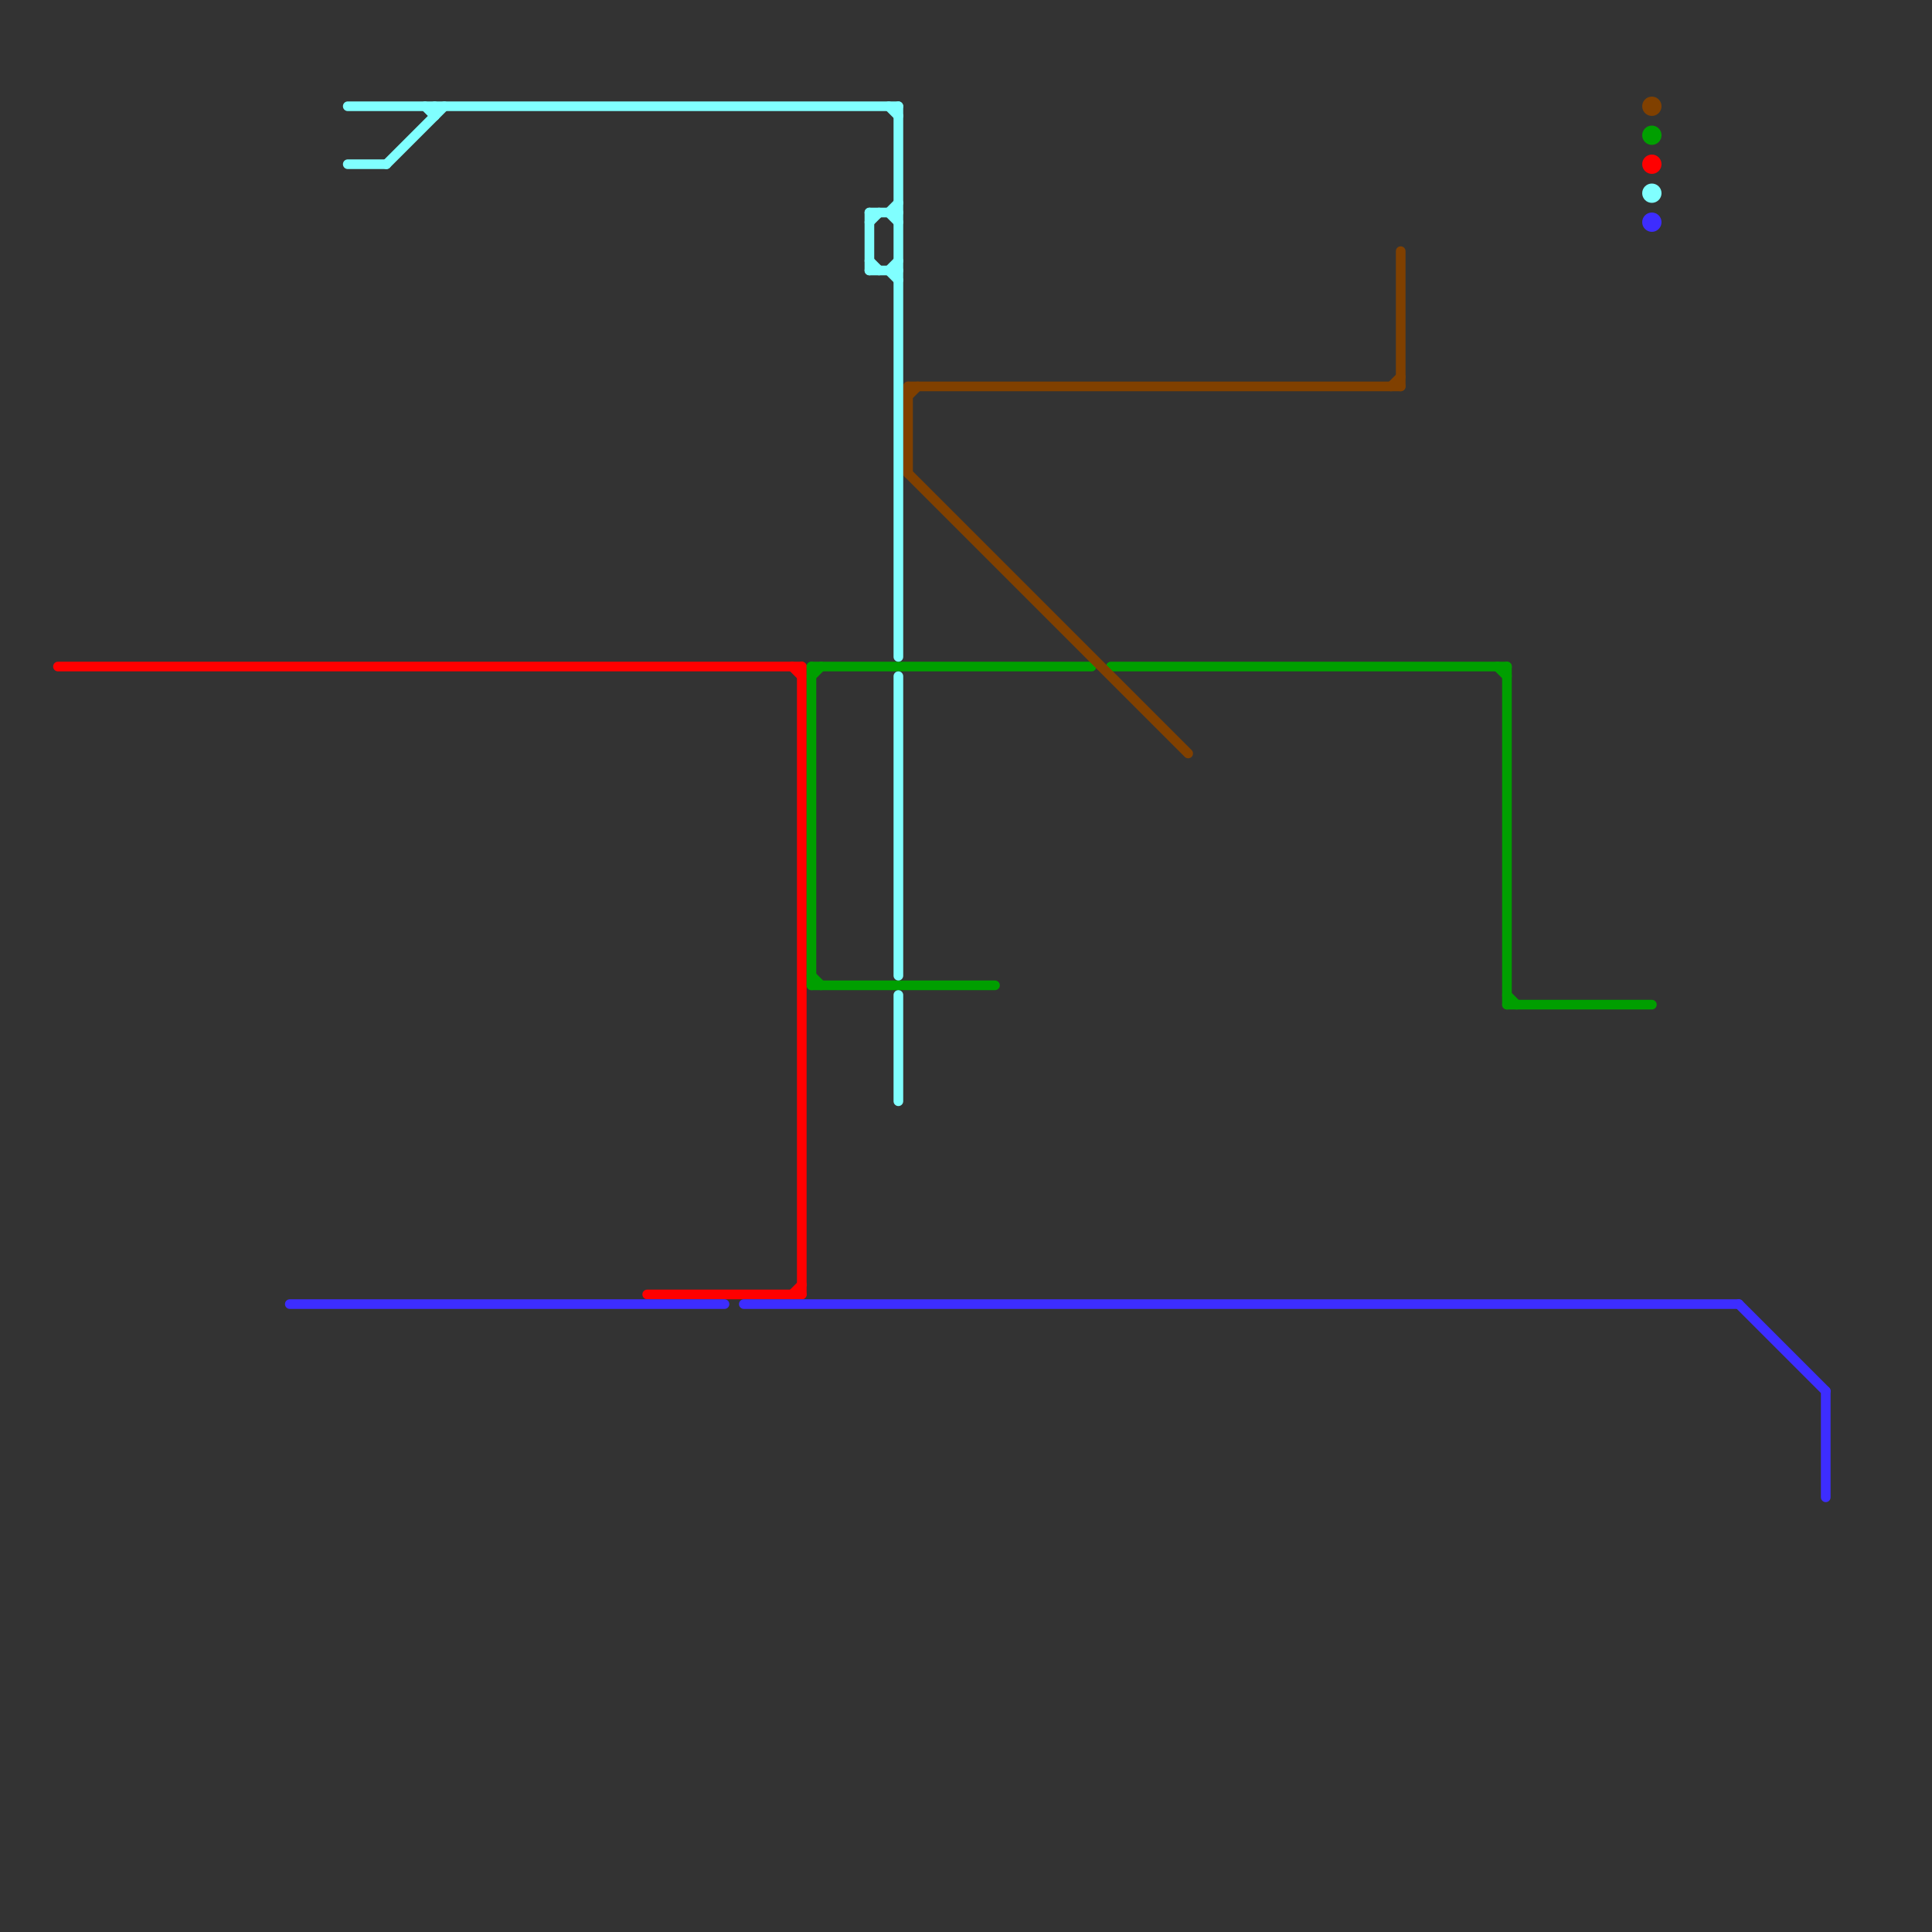 
<svg version="1.1" xmlns="http://www.w3.org/2000/svg" viewBox="0 0 200 200">
<rect x="0" y="0" width="200" height="200" fill="#333333" stroke="none"/>
<style>text { font: 1px Helvetica; font-weight: 600; white-space: pre; dominant-baseline: central; } line { stroke-width: 1; fill: none; stroke-linecap: round; stroke-linejoin: round; } .c0 { stroke: #ff0000 } .c1 { stroke: #009f00 } .c2 { stroke: #3d2dff } .c3 { stroke: #804000 } .c4 { stroke: #80ffff }</style><defs><g id="wm-xf"><circle r="1.2" fill="#000"/><circle r="0.9" fill="#fff"/><circle r="0.6" fill="#000"/><circle r="0.3" fill="#fff"/></g><g id="wm"><circle r="0.6" fill="#000"/><circle r="0.3" fill="#fff"/></g></defs><line class="c0" x1="82" y1="69" x2="83" y2="70"/><line class="c0" x1="82" y1="134" x2="83" y2="133"/><line class="c0" x1="83" y1="69" x2="83" y2="134"/><line class="c0" x1="67" y1="134" x2="83" y2="134"/><line class="c0" x1="6" y1="69" x2="83" y2="69"/><circle cx="171" cy="17" r="1" fill="#ff0000" /><line class="c1" x1="84" y1="69" x2="113" y2="69"/><line class="c1" x1="115" y1="69" x2="156" y2="69"/><line class="c1" x1="156" y1="69" x2="156" y2="104"/><line class="c1" x1="84" y1="101" x2="85" y2="102"/><line class="c1" x1="84" y1="102" x2="103" y2="102"/><line class="c1" x1="156" y1="103" x2="157" y2="104"/><line class="c1" x1="155" y1="69" x2="156" y2="70"/><line class="c1" x1="156" y1="104" x2="171" y2="104"/><line class="c1" x1="84" y1="70" x2="85" y2="69"/><line class="c1" x1="84" y1="69" x2="84" y2="102"/><circle cx="171" cy="14" r="1" fill="#009f00" /><line class="c2" x1="77" y1="135" x2="180" y2="135"/><line class="c2" x1="30" y1="135" x2="75" y2="135"/><line class="c2" x1="189" y1="144" x2="189" y2="155"/><line class="c2" x1="180" y1="135" x2="189" y2="144"/><circle cx="171" cy="23" r="1" fill="#3d2dff" /><line class="c3" x1="94" y1="40" x2="94" y2="49"/><line class="c3" x1="94" y1="41" x2="95" y2="40"/><line class="c3" x1="144" y1="40" x2="145" y2="39"/><line class="c3" x1="145" y1="26" x2="145" y2="40"/><line class="c3" x1="94" y1="49" x2="123" y2="78"/><line class="c3" x1="94" y1="40" x2="145" y2="40"/><circle cx="171" cy="11" r="1" fill="#804000" /><line class="c4" x1="36" y1="17" x2="40" y2="17"/><line class="c4" x1="90" y1="27" x2="91" y2="28"/><line class="c4" x1="36" y1="11" x2="93" y2="11"/><line class="c4" x1="93" y1="11" x2="93" y2="68"/><line class="c4" x1="92" y1="28" x2="93" y2="27"/><line class="c4" x1="92" y1="11" x2="93" y2="12"/><line class="c4" x1="92" y1="22" x2="93" y2="21"/><line class="c4" x1="44" y1="11" x2="45" y2="12"/><line class="c4" x1="90" y1="23" x2="91" y2="22"/><line class="c4" x1="93" y1="70" x2="93" y2="101"/><line class="c4" x1="45" y1="11" x2="45" y2="12"/><line class="c4" x1="93" y1="103" x2="93" y2="114"/><line class="c4" x1="90" y1="22" x2="90" y2="28"/><line class="c4" x1="92" y1="28" x2="93" y2="29"/><line class="c4" x1="92" y1="22" x2="93" y2="23"/><line class="c4" x1="90" y1="22" x2="93" y2="22"/><line class="c4" x1="40" y1="17" x2="46" y2="11"/><line class="c4" x1="90" y1="28" x2="93" y2="28"/><circle cx="171" cy="20" r="1" fill="#80ffff" />
</svg>
